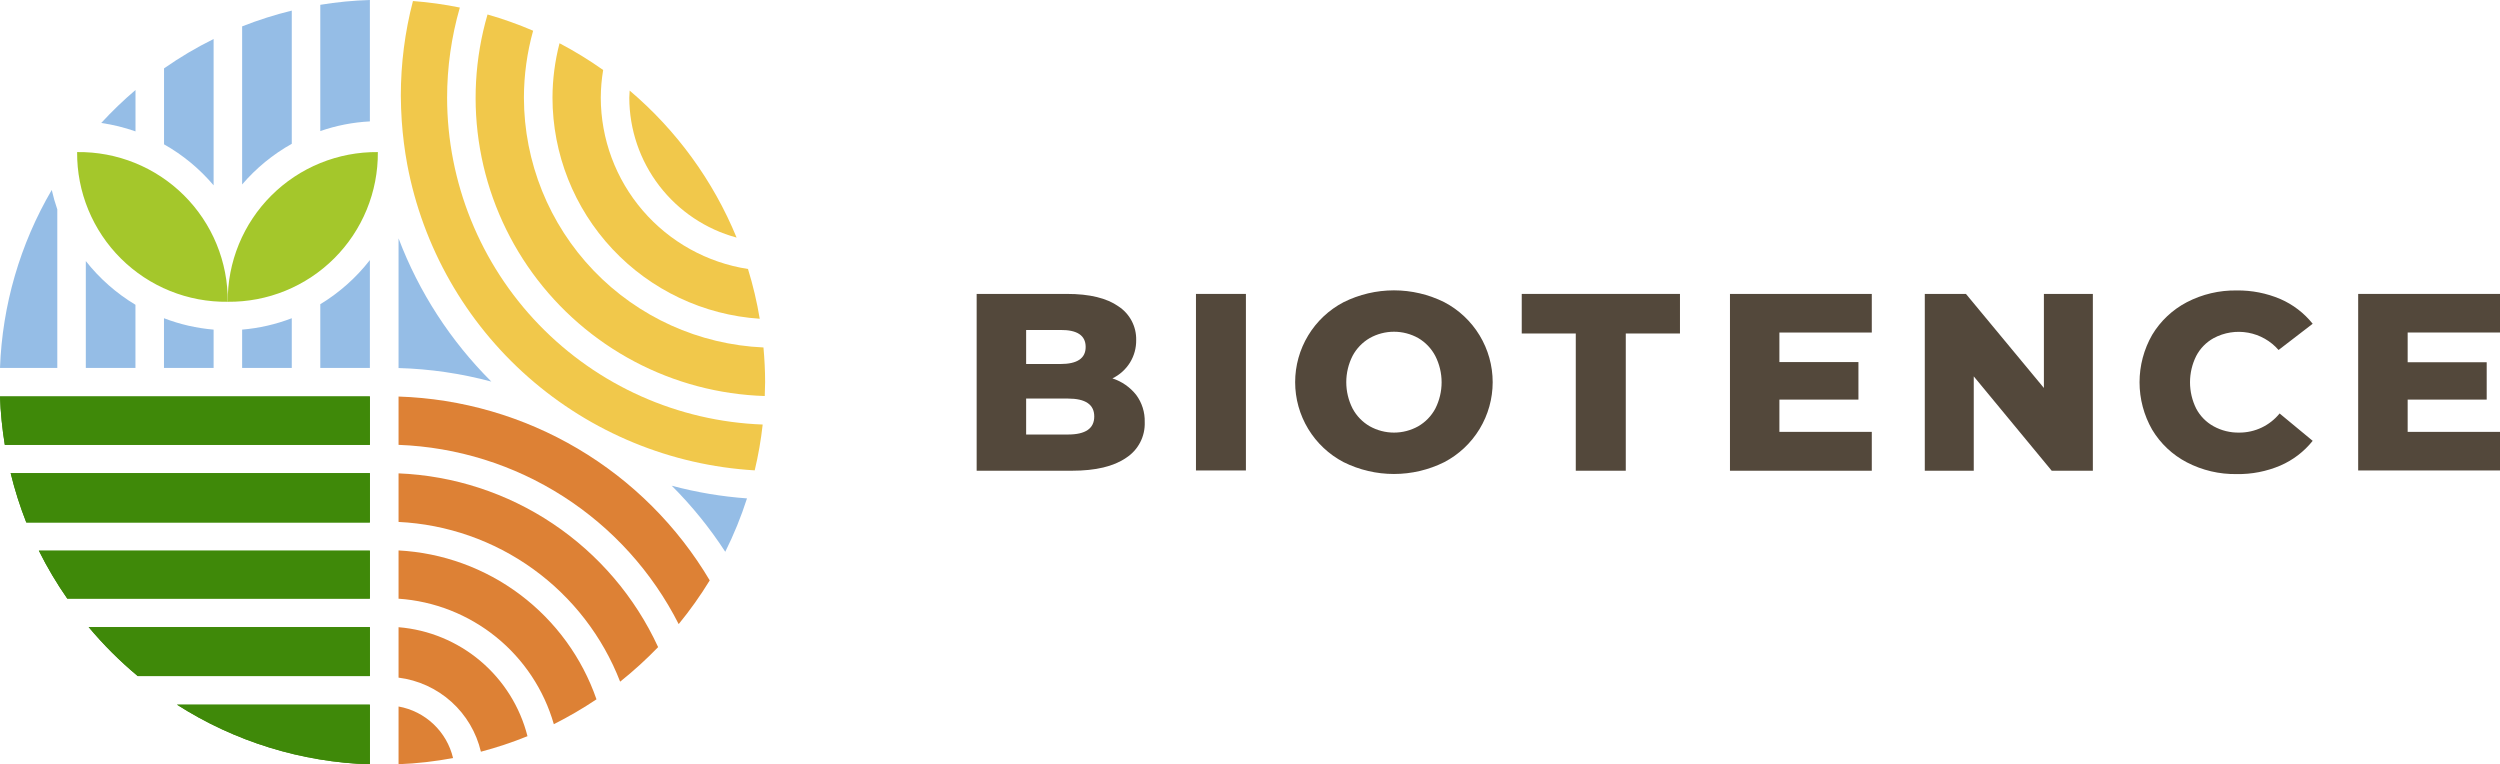 <?xml version="1.0" encoding="UTF-8"?> <svg xmlns="http://www.w3.org/2000/svg" width="628" height="192" viewBox="0 0 628 192" fill="none"> <path d="M285.408 99.197C286.867 101.167 287.622 103.569 287.554 106.018C287.623 107.794 287.227 109.558 286.407 111.135C285.586 112.711 284.368 114.047 282.873 115.01C279.744 117.167 275.219 118.246 269.299 118.246H245.336V73.832H268.038C273.698 73.832 278.006 74.876 280.962 76.964C282.361 77.88 283.504 79.137 284.282 80.617C285.06 82.097 285.448 83.751 285.408 85.423C285.439 87.421 284.898 89.387 283.848 91.088C282.781 92.797 281.253 94.171 279.44 95.051C281.796 95.813 283.873 97.256 285.408 99.197ZM257.766 82.889V91.439H266.386C270.616 91.439 272.727 90.005 272.718 87.138C272.71 84.271 270.599 82.854 266.386 82.889H257.766ZM274.877 104.615C274.877 101.626 272.679 100.119 268.285 100.119H257.766V109.15H268.285C272.679 109.15 274.877 107.638 274.877 104.615Z" fill="#53483B"></path> <path d="M337.508 116.089C333.838 114.169 330.764 111.282 328.62 107.741C326.475 104.2 325.341 100.139 325.341 96C325.341 91.861 326.475 87.8 328.62 84.259C330.764 80.718 333.838 77.831 337.508 75.911C341.438 73.955 345.768 72.936 350.159 72.936C354.549 72.936 358.88 73.955 362.81 75.911C366.476 77.834 369.546 80.722 371.687 84.263C373.829 87.804 374.961 91.862 374.961 96C374.961 100.138 373.829 104.196 371.687 107.737C369.546 111.278 366.476 114.166 362.81 116.089C358.88 118.045 354.549 119.064 350.159 119.064C345.768 119.064 341.438 118.045 337.508 116.089ZM356.257 107.084C358.071 106.034 359.557 104.5 360.547 102.653C361.59 100.602 362.133 98.333 362.133 96.032C362.133 93.732 361.59 91.463 360.547 89.412C359.565 87.542 358.079 85.985 356.257 84.916C354.397 83.877 352.302 83.332 350.172 83.332C348.041 83.332 345.946 83.877 344.087 84.916C342.26 85.976 340.765 87.524 339.77 89.386C338.727 91.437 338.184 93.706 338.184 96.007C338.184 98.307 338.727 100.576 339.77 102.627C340.765 104.486 342.26 106.03 344.087 107.084C345.946 108.123 348.041 108.669 350.172 108.669C352.302 108.669 354.397 108.123 356.257 107.084Z" fill="#53483B"></path> <path d="M395.835 83.773H382.261V73.832H422.008V83.773H408.395V118.246H395.835V83.773Z" fill="#53483B"></path> <path d="M525.726 73.832V118.246H515.389L495.808 94.545V118.246H483.508V73.832H493.845L513.426 97.455V73.832H525.726Z" fill="#53483B"></path> <path d="M312.973 73.832H300.426V118.181H312.973V73.832Z" fill="#53483B"></path> <path d="M604.804 100.379H624.658V90.997H604.804V83.526H628V73.832H592.374V118.181H628V108.487H604.804V100.379Z" fill="#53483B"></path> <path d="M446.985 100.379H466.839V90.958H446.985V83.526H470.194C470.194 83.526 470.194 83.526 470.194 83.448V73.832H434.568V118.246H470.194V108.487H446.985V100.379Z" fill="#53483B"></path> <path d="M100.116 99.612V111.749C114.799 112.292 129.069 116.754 141.443 124.672C153.817 132.589 163.844 143.674 170.483 156.773C173.334 153.297 175.94 149.629 178.284 145.793C170.19 132.149 158.784 120.765 145.121 112.694C131.458 104.622 115.979 100.123 100.116 99.612Z" fill="#DD8135"></path> <path d="M100.116 118.909V131.11C112.284 131.698 124.02 135.802 133.901 142.924C143.781 150.046 151.381 159.881 155.778 171.236C159.141 168.549 162.329 165.65 165.321 162.556C159.533 149.981 150.38 139.251 138.874 131.548C127.367 123.846 113.954 119.472 100.116 118.909Z" fill="#DD8135"></path> <path d="M100.116 138.27V150.393C109.071 151.005 117.62 154.359 124.599 160C131.579 165.64 136.65 173.293 139.122 181.917C142.82 180.057 146.398 177.97 149.836 175.667C146.207 165.2 139.538 156.052 130.682 149.391C121.826 142.73 111.184 138.858 100.116 138.27Z" fill="#DD8135"></path> <path d="M100.116 157.553V170.222C105.053 170.842 109.681 172.957 113.379 176.284C117.077 179.61 119.668 183.988 120.802 188.829C124.782 187.781 128.691 186.479 132.504 184.931C130.633 177.564 126.506 170.965 120.699 166.057C114.892 161.148 107.696 158.175 100.116 157.553Z" fill="#DD8135"></path> <path d="M100.116 177.473V191.974C104.712 191.793 109.288 191.272 113.807 190.415C113.034 187.159 111.327 184.201 108.894 181.901C106.462 179.602 103.411 178.063 100.116 177.473Z" fill="#DD8135"></path> <path d="M0 99.586C0.149 103.662 0.553 107.724 1.209 111.749H92.913V99.586H0Z" fill="#3F8909"></path> <path d="M6.605 131.24H92.913V118.857H2.678C3.707 123.068 5.019 127.205 6.605 131.24Z" fill="#3F8909"></path> <path d="M16.903 150.367H92.913V138.335H9.765C11.848 142.514 14.234 146.535 16.903 150.367Z" fill="#3F8909"></path> <path d="M34.611 169.832H92.913V157.527H22.273C26.007 161.991 30.137 166.109 34.611 169.832Z" fill="#3F8909"></path> <path d="M92.913 192V177.005H44.441C58.948 186.284 75.698 191.465 92.913 192Z" fill="#3F8909"></path> <path d="M185.032 59.682C179.164 45.401 169.952 32.737 158.17 22.753C158.17 23.35 158.079 23.935 158.079 24.546C158.094 32.546 160.741 40.319 165.611 46.668C170.482 53.017 177.306 57.59 185.032 59.682Z" fill="#F1C84B"></path> <path d="M191.781 87.281C175.601 86.569 160.318 79.651 149.111 67.967C137.904 56.283 131.635 40.731 131.607 24.546C131.616 18.858 132.395 13.198 133.921 7.718C130.194 6.117 126.368 4.754 122.466 3.638C119.267 14.614 118.623 26.176 120.584 37.439C122.545 48.702 127.059 59.367 133.78 68.618C140.502 77.869 149.252 85.46 159.362 90.809C169.471 96.159 180.672 99.126 192.106 99.482C192.106 98.326 192.197 97.169 192.197 96C192.197 93.063 192.041 90.166 191.781 87.281Z" fill="#F1C84B"></path> <path d="M190.844 80.069C190.144 75.841 189.158 71.664 187.893 67.569C177.607 65.98 168.229 60.769 161.448 52.878C154.668 44.987 150.932 34.934 150.915 24.533C150.929 22.203 151.129 19.879 151.513 17.581C148.012 15.102 144.351 12.857 140.552 10.863C139.393 15.328 138.799 19.92 138.784 24.533C138.799 38.661 144.184 52.256 153.849 62.567C163.515 72.877 176.738 79.134 190.844 80.069Z" fill="#F1C84B"></path> <path d="M112.312 24.546C112.314 16.884 113.391 9.26 115.51 1.897C111.622 1.105 107.688 0.559 103.731 0.26C101.71 8.025 100.687 16.016 100.688 24.039C100.688 26.183 100.792 28.301 100.922 30.419C101.175 34.076 101.636 37.716 102.3 41.321C106.193 62.021 116.897 80.827 132.712 94.748C148.527 108.67 168.545 116.909 189.583 118.155C190.49 114.363 191.159 110.518 191.586 106.642C170.314 105.859 150.173 96.87 135.391 81.562C120.61 66.255 112.338 45.819 112.312 24.546Z" fill="#F1C84B"></path> <path d="M80.457 32.927C84.473 31.534 88.667 30.715 92.913 30.497V0C88.739 0.125 84.577 0.528 80.457 1.208V32.927Z" fill="#95BDE6"></path> <path d="M60.824 46.337C64.346 42.225 68.567 38.767 73.293 36.123V2.664C69.051 3.7 64.885 5.024 60.824 6.627V46.337Z" fill="#95BDE6"></path> <path d="M25.432 30.887C28.363 31.311 31.246 32.021 34.039 33.005V22.61C31.003 25.19 28.129 27.954 25.432 30.887Z" fill="#95BDE6"></path> <path d="M0 92.427H14.393V52.6C13.837 50.999 13.373 49.368 13.002 47.714C5.036 61.315 0.569 76.677 0 92.427Z" fill="#95BDE6"></path> <path d="M21.557 65.581V92.427H34.026V76.561C29.238 73.687 25.013 69.966 21.557 65.581Z" fill="#95BDE6"></path> <path d="M60.824 92.427H73.293V79.939C69.293 81.478 65.094 82.44 60.824 82.798V92.427Z" fill="#95BDE6"></path> <path d="M53.66 92.427H41.191V79.939C45.19 81.479 49.389 82.441 53.66 82.798V92.427Z" fill="#95BDE6"></path> <path d="M80.457 76.418V92.427H92.913V65.334C89.472 69.757 85.25 73.513 80.457 76.418Z" fill="#95BDE6"></path> <path d="M168.741 122.014C173.791 127.06 178.297 132.622 182.185 138.607C184.344 134.283 186.169 129.8 187.646 125.198C181.258 124.734 174.928 123.668 168.741 122.014Z" fill="#95BDE6"></path> <path d="M100.116 92.453C107.993 92.672 115.818 93.815 123.429 95.857C113.188 85.655 105.241 73.389 100.116 59.877V92.453Z" fill="#95BDE6"></path> <path d="M19.373 38.203C19.335 43.169 20.288 48.093 22.179 52.687C24.069 57.28 26.858 61.45 30.382 64.953C33.906 68.455 38.094 71.219 42.7 73.083C47.307 74.947 52.24 75.873 57.209 75.807C57.248 70.841 56.294 65.916 54.403 61.323C52.513 56.73 49.724 52.559 46.2 49.057C42.676 45.555 38.488 42.791 33.882 40.927C29.275 39.063 24.343 38.137 19.373 38.203Z" fill="#A4C72B"></path> <path d="M94.915 38.203C94.953 43.158 94.004 48.072 92.121 52.656C90.239 57.241 87.462 61.405 83.952 64.906C80.442 68.406 76.269 71.173 71.678 73.045C67.086 74.917 62.168 75.856 57.209 75.807C57.171 70.852 58.121 65.938 60.003 61.353C61.885 56.769 64.663 52.604 68.173 49.104C71.683 45.603 75.855 42.836 80.447 40.965C85.038 39.093 89.957 38.154 94.915 38.203Z" fill="#A4C72B"></path> <path d="M41.204 17.178V36.253C45.935 38.922 50.152 42.411 53.66 46.558V9.798C49.327 11.94 45.163 14.407 41.204 17.178Z" fill="#95BDE6"></path> <path d="M562.496 108.669C560.248 108.713 558.029 108.167 556.06 107.084C554.202 106.065 552.683 104.524 551.691 102.653C550.665 100.597 550.131 98.33 550.131 96.032C550.131 93.735 550.665 91.468 551.691 89.412C552.678 87.527 554.197 85.973 556.06 84.942C558.714 83.515 561.775 83.032 564.74 83.573C567.705 84.114 570.398 85.646 572.377 87.918L580.945 81.33C578.788 78.63 576.003 76.497 572.832 75.119C569.365 73.643 565.627 72.909 561.858 72.962C557.505 72.892 553.202 73.905 549.337 75.911C545.735 77.792 542.72 80.629 540.626 84.111C538.547 87.738 537.453 91.846 537.453 96.026C537.453 100.206 538.547 104.314 540.626 107.942C542.715 111.427 545.731 114.266 549.337 116.141C553.202 118.147 557.505 119.16 561.858 119.09C565.626 119.154 569.365 118.423 572.832 116.946C576.005 115.572 578.792 113.439 580.945 110.735L572.637 103.861C571.413 105.369 569.867 106.583 568.112 107.415C566.357 108.247 564.438 108.676 562.496 108.669Z" fill="#53483B"></path> <path d="M0 99.586C0.149 103.662 0.553 107.724 1.209 111.749H92.913V99.586H0Z" fill="#3F8909"></path> <path d="M6.605 131.24H92.913V118.857H2.678C3.707 123.068 5.019 127.205 6.605 131.24Z" fill="#3F8909"></path> <path d="M16.903 150.367H92.913V138.335H9.765C11.848 142.514 14.234 146.535 16.903 150.367Z" fill="#3F8909"></path> <path d="M34.611 169.832H92.913V157.527H22.273C26.007 161.991 30.137 166.109 34.611 169.832Z" fill="#3F8909"></path> <path d="M92.913 192V177.005H44.441C58.948 186.284 75.698 191.465 92.913 192Z" fill="#3F8909"></path> </svg> 
